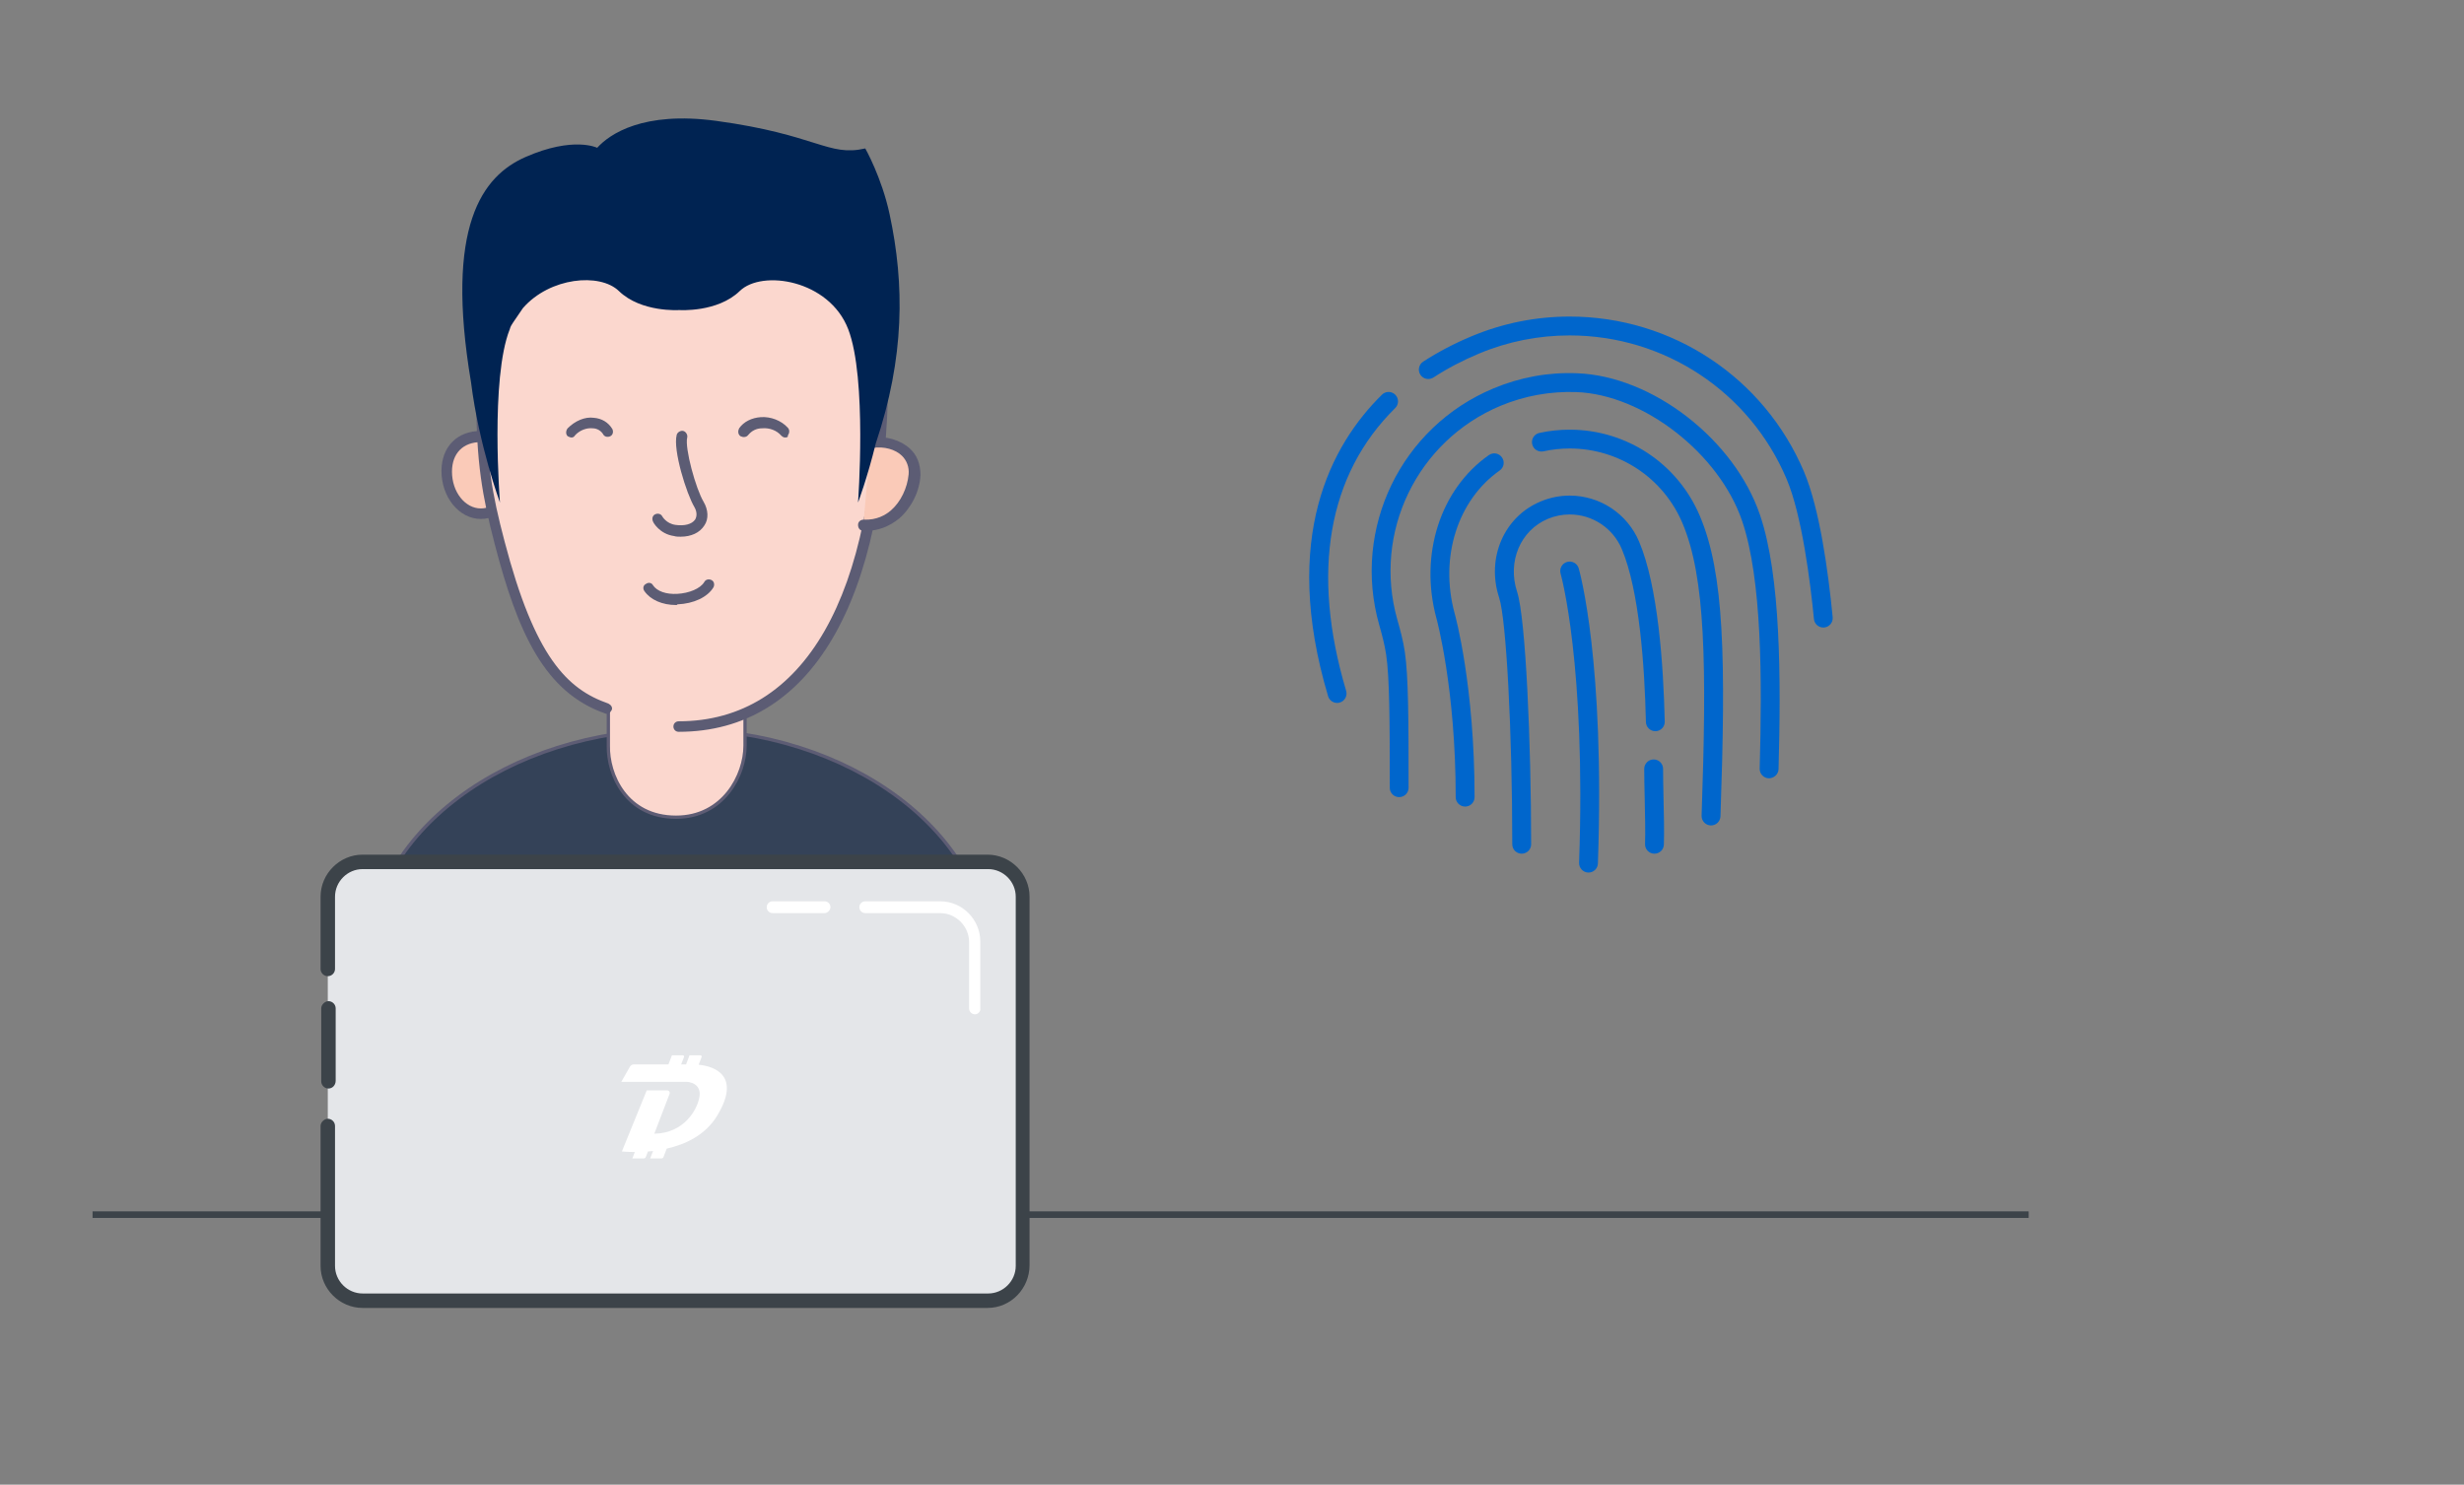 <?xml version="1.0" encoding="utf-8"?>
<!-- Generator: Adobe Illustrator 16.0.4, SVG Export Plug-In . SVG Version: 6.00 Build 0)  -->
<!DOCTYPE svg PUBLIC "-//W3C//DTD SVG 1.1//EN" "http://www.w3.org/Graphics/SVG/1.1/DTD/svg11.dtd">
<svg version="1.1" id="Calque_1" xmlns="http://www.w3.org/2000/svg" xmlns:xlink="http://www.w3.org/1999/xlink" x="0px" y="0px"
	 width="750px" height="452px" viewBox="1540 541.5 750 452" enable-background="new 1540 541.5 750 452" xml:space="preserve">
<rect x="1540" y="541.5" width="750" height="452" fill="#808080" stroke="none"/>
<line id="XMLID_2582_" fill="none" stroke="#3C4349" stroke-width="2" stroke-miterlimit="10" x1="1568.176" y1="911.295" x2="2157.5" y2="911.295"/>
<path id="XMLID_4447_" fill="#344258" stroke="#5D5C74" stroke-miterlimit="10" d="M1651.775,834.695c0-39.4,42.4-71.2,94.8-71.2
	c52.4,0,94.801,32,94.801,71.2"/>
<path id="XMLID_4443_" fill="#E4E6E9" d="M1851.176,814.495v112.2c0,5.8-4.8,10.6-10.601,10.6h-190.199
	c-5.801,0-10.601-4.8-10.601-10.6v-112.4c0-5.8,4.8-10.6,10.601-10.6h190.199C1846.575,803.896,1851.176,808.695,1851.176,814.495"
	/>
<path id="XMLID_4441_" fill="#3C4349" d="M1639.976,872.896c-1.2,0-2.2-1-2.2-2.2v-22.2c0-1.2,1.2-2.2,2.2-2.2c1.2,0,2.2,1,2.2,2.2
	v22C1642.176,871.896,1641.176,872.896,1639.976,872.896"/>
<path id="XMLID_3245_" fill="#3C4349" d="M1840.575,939.695h-190.199c-7,0-12.801-5.8-12.801-12.8v-42.601c0-1.2,1.2-2.2,2.2-2.2
	c1.2,0,2.2,1,2.2,2.2v42.601c0,4.6,3.8,8.399,8.4,8.399h190.399c4.601,0,8.4-3.8,8.4-8.399v-112.4c0-4.6-3.8-8.4-8.4-8.4h-190.399
	c-4.601,0-8.4,3.801-8.4,8.4v22c0,1.2-1,2.2-2.2,2.2s-2.2-1-2.2-2.2v-22c0-7,5.801-12.8,12.801-12.8h190.199
	c7,0,12.801,5.8,12.801,12.8v112.2C1853.376,933.695,1847.775,939.695,1840.575,939.695"/>
<path id="XMLID_3078_" fill="#FFFFFF" d="M1836.775,850.295c-1,0-1.8-0.8-1.8-1.8v-20.2c0-4.8-4-8.8-8.8-8.8h-22.8
	c-1,0-1.801-0.8-1.801-1.8s0.801-1.8,1.801-1.8h22.8c6.8,0,12.2,5.6,12.2,12.199v20.4
	C1838.575,849.295,1837.775,850.295,1836.775,850.295 M1790.976,819.495h-15.8c-1,0-1.8-0.8-1.8-1.8s0.8-1.8,1.8-1.8h15.8
	c1,0,1.8,0.8,1.8,1.8C1792.775,818.495,1791.976,819.495,1790.976,819.495"/>
<path id="XMLID_2358_" fill="#FBD7CE" stroke="#5E5C74" stroke-miterlimit="10" d="M1745.775,790.295c14.4,0,21-12.8,21-21.8v-15.8
	c0-0.4,0.2-0.601,0.4-0.8c1.2-0.601,2.399-1.4,3.399-2.2c-7.6,1.8-15.6,2.8-24,2.8c-8,0-15.8-1-23-2.6c0.4,0.199,0.801,0.6,1.2,0.8
	c0.2,0.2,0.4,0.399,0.4,0.8v17C1724.976,777.295,1730.575,790.295,1745.775,790.295z"/>
<g id="XMLID_4579_">
	<g id="XMLID_4584_">
		<path id="XMLID_4544_" fill="#FACAB8" d="M1696.775,685.095c0,7.2-4.6,12.801-10.399,12.801c-5.801,0-10.4-5.801-10.4-12.801
			c0-7.199,4.6-10.6,10.4-10.6C1692.176,674.495,1696.775,677.896,1696.775,685.095z"/>
	</g>
	<g id="XMLID_4580_">
		<path id="XMLID_4581_" fill="#5C5C74" d="M1686.376,699.495c-6.601,0-12-6.6-12-14.6c0-7.4,4.8-12.2,12-12.2
			c7.199,0,12,4.8,12,12.2C1698.376,693.095,1692.976,699.495,1686.376,699.495z M1686.376,676.095c-5.4,0-8.801,3.4-8.801,9
			c0,6.2,4,11.2,8.801,11.2c4.8,0,8.8-5,8.8-11.2C1694.976,679.495,1691.775,676.095,1686.376,676.095z"/>
	</g>
</g>
<g id="XMLID_4577_">
	<path id="XMLID_4536_" fill="#FBD7CE" d="M1724.575,757.295c-18.199-6.399-25.8-24.8-32.6-50.6c-4-15-5.6-25.2-5.6-43.8
		c0-45,23.199-61.4,60.199-61.4s61.801,9.4,61.801,54.4c0,67.399-22,106.8-61.801,106.8"/>
</g>
<g id="XMLID_4575_">
	<path id="XMLID_4534_" fill="#5C5C74" d="M1746.575,764.295c-1,0-1.6-0.8-1.6-1.6c0-1,0.8-1.601,1.6-1.601
		c38.2,0,60.2-38.399,60.2-105.199c0-43.801-24-52.801-60.2-52.801c-19.199,0-33.199,4.4-42.8,13.4c-10.399,9.8-15.8,25.4-15.8,46.4
		c0,19,1.8,29,5.6,43.399c9.2,35.2,19,45,31.601,49.4c0.8,0.4,1.399,1.2,1,2c-0.4,0.8-1.2,1.4-2,1
		c-18.4-6.4-26.601-24.6-33.601-51.6c-3.8-14.601-5.6-25-5.6-44.2c0-42.4,20.2-63.2,61.8-63.2c33,0,63.601,6.8,63.601,56
		C1809.976,724.695,1786.775,764.295,1746.575,764.295z"/>
</g>
<g id="XMLID_4573_">
	<path id="XMLID_4533_" fill="#5C5C74" d="M1747.176,704.896c-0.601,0-1.4,0-2-0.2c-4.4-0.601-6.4-4.2-6.4-4.4
		c-0.399-0.8-0.2-1.8,0.601-2.2c0.8-0.399,1.8-0.199,2.199,0.601c0,0,1.2,2.2,4,2.6c2.801,0.4,5-0.2,6-1.6
		c0.601-1,0.601-2.4-0.199-3.8c-2.4-4-6.601-17.4-5.4-22c0.2-0.801,1.2-1.4,2-1.2s1.4,1.2,1.2,2c-0.8,3.2,2.6,15.6,5,19.6
		c1.399,2.4,1.6,5.2,0.2,7.2C1752.976,703.695,1750.376,704.896,1747.176,704.896z"/>
</g>
<g id="XMLID_4570_">
	<path id="XMLID_4530_" fill="#5C5C74" d="M1713.976,674.695c-0.4,0-0.8-0.2-1.2-0.4c-0.6-0.6-0.6-1.6,0-2.399
		c2.2-2.2,5.2-3.601,8-3.2c2.4,0.2,4.4,1.399,5.601,3.399c0.399,0.801,0.199,1.801-0.601,2.2c-0.8,0.4-1.8,0.2-2.2-0.6
		c-0.6-1-1.8-1.8-3.199-1.8c-1.801-0.2-4,0.6-5.4,2.199C1714.775,674.495,1714.376,674.695,1713.976,674.695z"/>
</g>
<g id="XMLID_4564_">
	<path id="XMLID_4528_" fill="#5C5C74" d="M1778.976,674.695c-0.4,0-0.8-0.2-1.2-0.601c-1.399-1.6-3.6-2.399-5.8-2.199
		c-1.8,0-3.2,0.8-4.2,2c-0.6,0.8-1.6,0.8-2.399,0.399c-0.801-0.6-0.801-1.6-0.4-2.399c1.4-2,3.8-3.2,6.6-3.4c3-0.2,6.2,1,8.2,3.2
		c0.601,0.6,0.601,1.6,0,2.399C1779.976,674.495,1779.575,674.695,1778.976,674.695z"/>
</g>
<g id="XMLID_4559_">
	<path id="XMLID_4526_" fill="#5C5C74" d="M1745.775,725.695c-4.2,0-7.8-1.601-9.6-4.2c-0.601-0.8-0.4-1.8,0.399-2.2
		c0.801-0.6,1.801-0.399,2.2,0.4c1.2,1.8,4,2.8,7.4,2.6c3.6-0.2,7-1.6,8.2-3.6c0.399-0.8,1.399-1,2.199-0.601
		c0.801,0.4,1,1.4,0.601,2.2c-1.8,3-6,5-11,5.2C1746.176,725.695,1745.976,725.695,1745.775,725.695z"/>
</g>
<g id="XMLID_4550_">
	<g id="XMLID_4556_">
		<path id="XMLID_4524_" fill="#FACAB8" d="M1802.775,701.495c8.8,0.6,14.8-7.8,15.2-15.4c0.4-7.399-7-10.399-13-9.8"/>
	</g>
	<g id="XMLID_4551_">
		<path id="XMLID_4520_" fill="#5C5C74" d="M1803.775,703.095c-0.399,0-0.8,0-1,0c-1,0-1.6-0.8-1.6-1.8s0.8-1.6,1.8-1.6
			c3.8,0.2,6.6-1.4,8.2-2.8c3-2.601,5-6.801,5.399-11c0.2-2.2-0.6-4.2-2-5.601c-2-2-5.6-3-9-2.399c-1,0.199-1.8-0.601-1.8-1.4
			c-0.2-1,0.601-1.8,1.4-1.8c4.399-0.601,9,0.8,11.8,3.399c2.2,2,3.2,4.801,3.2,8c-0.2,5-2.8,10-6.4,13.2
			C1810.575,701.896,1807.176,703.095,1803.775,703.095z"/>
	</g>
</g>
<path id="XMLID_4519_" fill="#002352" d="M1806.575,676.495c8.801-26.2,8.801-48.4,4.2-69.8c-2.399-11.2-7.399-20-7.399-20
	c-11.4,2.6-14.601-4.2-45.4-8.4c-22.2-3-32.4,4-36.2,8.2c0,0-7.2-3.6-21.8,2.8c-13.2,5.8-24.6,21-16.6,68.601
	c2.399,19.199,8.8,36.6,8.8,36.6s-3-37.8,3-52.8c0.2-0.8,0.6-1.4,1-2l3-4.4c8.2-9.399,23.399-10.8,29.2-5.2
	c6.8,6.601,18.399,5.801,18.399,5.801s11.601,0.8,18.4-5.801c6.8-6.6,27.2-3.399,33,11.601s3,52.8,3,52.8
	S1803.976,687.095,1806.575,676.495z"/>
<path fill="#FFFFFF" d="M1752.667,865.646l0.901-2.351c0.088-0.242-0.088-0.506-0.33-0.506h-3.361l-1.054,2.769h-1.494l0.879-2.263
	c0.088-0.242-0.088-0.506-0.329-0.506h-3.361l-1.055,2.769h-10.543c-0.484,0-0.923,0.264-1.165,0.659l-2.636,4.635h3.69h16.014
	c0.659,0,1.296,0.132,1.911,0.373c1.164,0.483,2.525,1.56,2.196,3.998c-0.571,4.086-4.745,11.312-13.772,11.423l4.656-12.147
	c0.176-0.506-0.176-1.033-0.703-1.033h-6.26l-7.557,18.584c0,0,1.516,0.176,3.932,0.176l-0.746,1.955h3.448
	c0.286,0,0.527-0.176,0.637-0.417l0.659-1.691c0.506-0.044,1.033-0.088,1.56-0.154l-0.878,2.263h3.404
	c0.285,0,0.527-0.176,0.637-0.417l0.988-2.57c5.646-1.274,11.753-4.086,15.355-10.017
	C1765.496,869.271,1757.917,866.174,1752.667,865.646z"/>
<path fill="#0066CC" d="M2016.979,712.583c-1.513,0.435-2.396,2.031-1.962,3.545c0.085,0.266,7.747,27.526,5.632,88.043
	c-0.056,1.583,1.19,2.913,2.773,2.97c0.028,0,0.07,0,0.099,0c1.541,0,2.815-1.219,2.857-2.774
	c2.144-61.427-5.52-88.701-5.842-89.836C2020.104,713.018,2018.521,712.149,2016.979,712.583L2016.979,712.583z M2016.979,712.583"
	/>
<g>
	<path fill="#0066CC" d="M2089.123,685.155c-12.146-28.718-40.148-47.278-71.346-47.278c-10.282,0-20.326,2.017-29.823,5.981
		c-5.254,2.186-10.227,4.805-14.779,7.746c-1.316,0.869-1.695,2.648-0.841,3.979c0.869,1.331,2.648,1.709,3.979,0.841
		c4.245-2.76,8.909-5.211,13.854-7.271c8.798-3.685,18.085-5.533,27.61-5.533c28.886,0,54.815,17.174,66.064,43.776
		c4.664,11.053,7.2,31.407,8.293,42.558c0.14,1.484,1.387,2.592,2.844,2.592c0.098,0,0.195,0,0.294-0.015
		c1.568-0.153,2.718-1.555,2.563-3.138C2096.478,715.386,2093.844,696.319,2089.123,685.155L2089.123,685.155z M2089.123,685.155"/>
	<path fill="#0066CC" d="M1964.672,665.739c1.135-1.106,1.148-2.928,0.028-4.062c-1.107-1.12-2.914-1.135-4.049-0.027
		c-15.438,15.198-30.805,43.468-16.404,91.797c0.364,1.246,1.514,2.059,2.746,2.059c0.28,0,0.546-0.042,0.826-0.126
		c1.514-0.448,2.382-2.045,1.92-3.571C1938.994,715.722,1944.163,685.953,1964.672,665.739L1964.672,665.739z M1964.672,665.739"/>
</g>
<path fill="#0066CC" d="M2019.991,655.135c-8.783-0.35-17.328,1.233-25.397,4.609c-28.143,11.725-43.09,42.669-34.797,71.961
	c0.826,2.928,1.681,6.038,2.129,9.147c1.037,7.019,1.093,19.948,1.093,40.471c0,1.582,1.275,2.857,2.858,2.857
	c1.597,0,2.871-1.275,2.871-2.857c0-21.405-0.056-33.873-1.135-41.312c-0.504-3.446-1.415-6.766-2.297-9.876
	c-7.509-26.504,6.023-54.492,31.477-65.111c7.312-3.039,15.087-4.426,22.988-4.16c20.41,0.729,43.523,18.716,50.5,39.266
	c6.038,17.791,6.094,48.091,5.337,75.365c-0.042,1.598,1.205,2.914,2.802,2.956c1.556-0.028,2.9-1.205,2.942-2.788
	c0.756-27.807,0.687-58.737-5.646-77.382C2067.928,675.308,2042.923,655.947,2019.991,655.135L2019.991,655.135z M2019.991,655.135"
	/>
<path fill="#0066CC" d="M2017.777,672.31c-3.109,0-6.22,0.336-9.231,0.994c-1.541,0.336-2.521,1.877-2.171,3.418
	c0.336,1.555,1.849,2.508,3.418,2.186c2.592-0.574,5.295-0.868,7.984-0.868c15.018,0,28.508,8.937,34.349,22.764
	c6.977,16.474,7.425,42.907,5.813,89.023c-0.056,1.583,1.191,2.913,2.774,2.97c0.027,0,0.069,0,0.098,0
	c1.541,0,2.815-1.219,2.872-2.773c1.667-47.979,1.162-73.895-6.276-91.447C2050.67,682.619,2035.106,672.31,2017.777,672.31
	L2017.777,672.31z M2017.777,672.31"/>
<path fill="#0066CC" d="M1996.471,684.749c1.303-0.911,1.625-2.704,0.7-3.992c-0.896-1.303-2.689-1.625-3.992-0.701
	c-14.778,10.366-21.194,30.301-15.97,49.618c0.07,0.21,5.884,21.405,5.884,54.521c0,1.583,1.289,2.858,2.872,2.858
	c1.597,0,2.871-1.275,2.871-2.858c0-33.9-5.841-55.179-6.094-56.048C1978.147,711.183,1983.667,693.742,1996.471,684.749
	L1996.471,684.749z M1996.471,684.749"/>
<path fill="#0066CC" d="M2046.215,775.607c0.014-1.597-1.261-2.886-2.844-2.899h-0.028c-1.568,0-2.857,1.274-2.871,2.857
	c-0.015,2.157,0.069,5.31,0.14,8.713c0.112,4.945,0.238,10.549,0.112,14.163c-0.056,1.583,1.19,2.913,2.773,2.956
	c0.028,0,0.07,0,0.099,0c1.54,0,2.815-1.219,2.857-2.76c0.14-3.769,0.014-9.47-0.112-14.499
	C2046.271,780.805,2046.201,777.723,2046.215,775.607L2046.215,775.607z M2046.215,775.607"/>
<path fill="#0066CC" d="M2017.777,692.384c-3.039,0-6.009,0.602-8.825,1.778c-11.179,4.651-16.6,17.259-12.636,29.306
	c2.172,6.557,3.993,40.933,3.993,75.071c0,1.583,1.288,2.858,2.871,2.858s2.872-1.275,2.872-2.858
	c0-30.721-1.639-68.852-4.272-76.864c-3.026-9.176,1.009-18.729,9.371-22.217c2.115-0.883,4.343-1.331,6.626-1.331
	c6.935,0,13.154,4.118,15.872,10.521c5.351,12.678,6.948,35.637,7.34,52.657c0.028,1.569,1.317,2.802,2.872,2.802h0.056
	c1.583-0.028,2.844-1.345,2.802-2.928c-0.406-17.524-2.073-41.24-7.803-54.787C2035.316,697.889,2027.023,692.384,2017.777,692.384
	L2017.777,692.384z M2017.777,692.384"/>
</svg>

